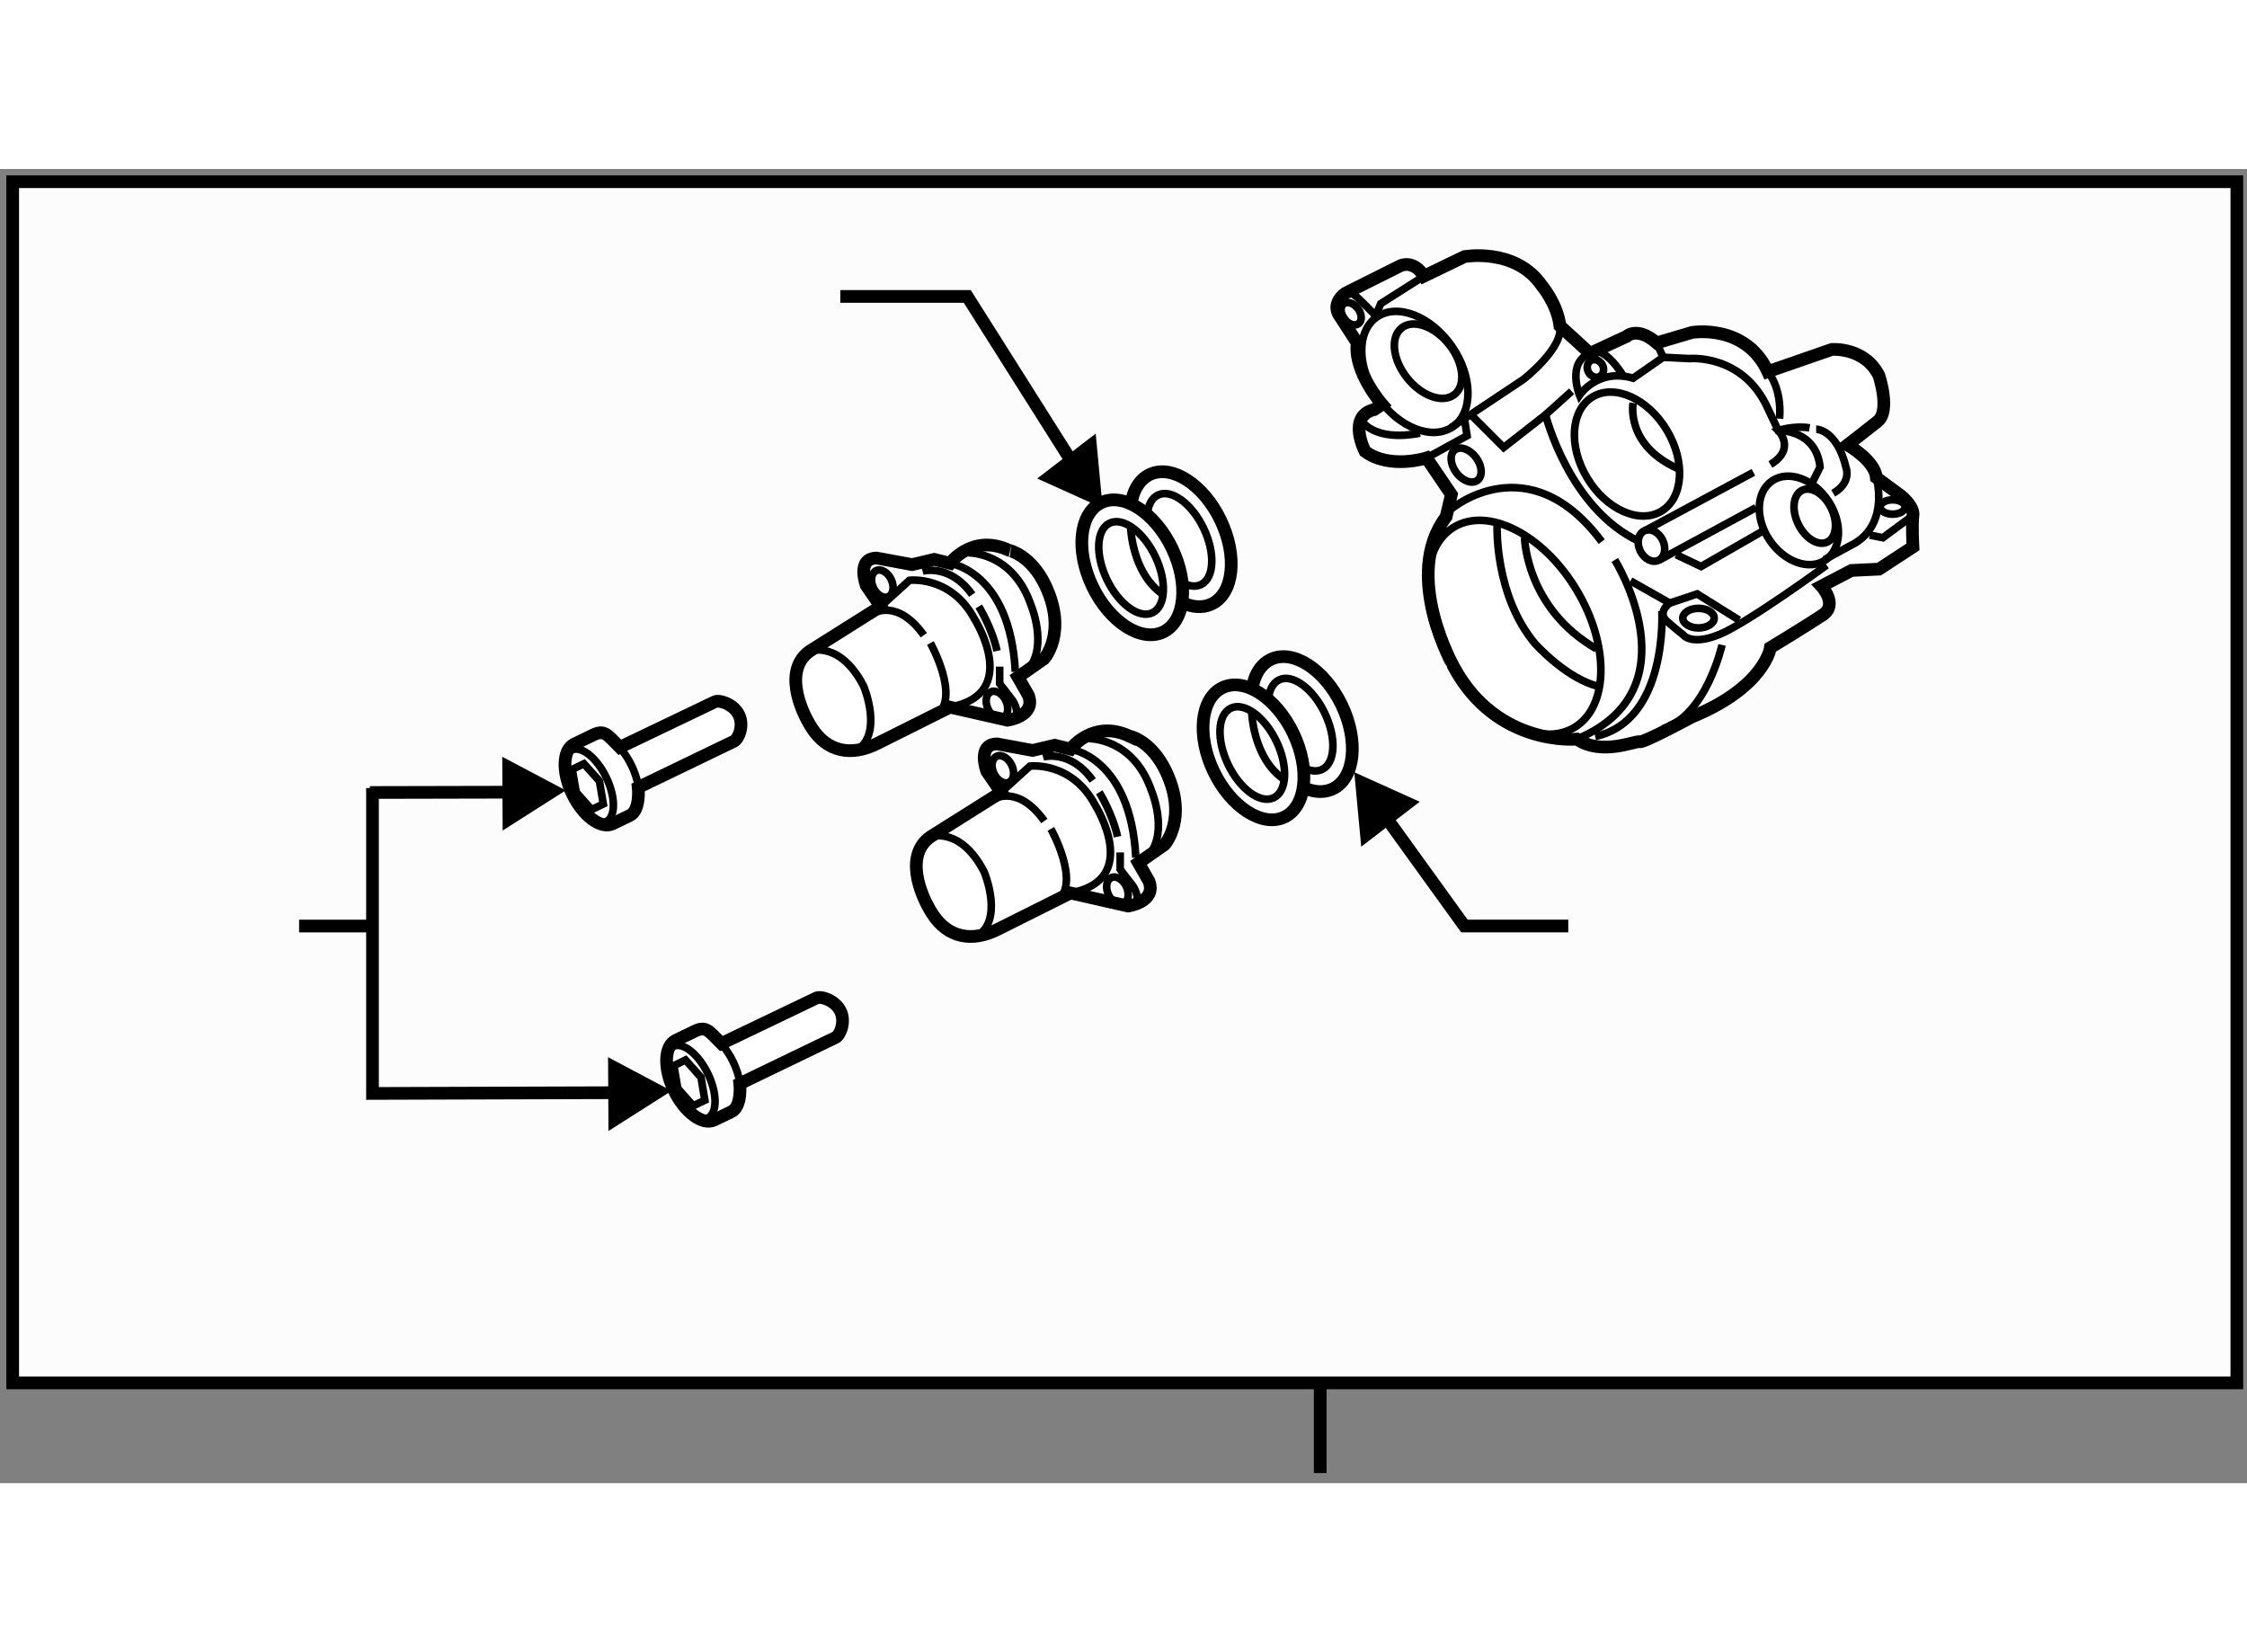 <?xml version="1.0" encoding="utf-8"?>
<!-- Generator: Adobe Illustrator 15.1.0, SVG Export Plug-In . SVG Version: 6.00 Build 0)  -->
<!DOCTYPE svg PUBLIC "-//W3C//DTD SVG 1.1//EN" "http://www.w3.org/Graphics/SVG/1.1/DTD/svg11.dtd">
<svg version="1.1" xmlns="http://www.w3.org/2000/svg" xmlns:xlink="http://www.w3.org/1999/xlink" x="0px" y="0px" width="244.8px"
	 height="180px" viewBox="6.078 4.606 88.485 51.751" enable-background="new 0 0 244.8 180" xml:space="preserve">
	
<rect x="6.078" y="4.606" width="88.485" height="51.751" fill="#808080" stroke="none"/>
	
<g><line fill="none" stroke="#000000" stroke-width="0.5" x1="58.067" y1="52.389" x2="58.067" y2="55.957"></line><rect x="6.578" y="5.106" fill="#FCFCFC" stroke="#000000" stroke-width="0.5" width="87.585" height="47.301"></rect></g><g><path fill="#FFFFFF" stroke="#000000" stroke-width="0.5" d="M63.025,18.301l0.206-0.875l-0.978-1.442c0,0-1.442,0.463-2.42-0.257
				c0,0-0.721-1.391,0.361-1.648l0.309-0.206c0,0-1.133-1.288-0.979-2.42l-0.669-1.03c0,0-0.412-0.463,0.206-0.927l2.163-1.081
				c0,0,0.515-0.258,0.927,0.412l1.597-0.772c0,0,2.008-0.36,3.038,1.133c0,0,0.618,0.721,0.721,1.596l1.184,1.082l1.442-0.669
				c0,0,0.412-0.412,1.184,0.257l1.39-0.412c0,0,2.111-0.36,2.986,1.544l2.523-0.875c0,0,1.287-0.103,1.854,1.03
				c0,0,0.463,1.39-0.052,1.802c-0.515,0.412-1.184,0.927-1.184,0.927s1.082,0.618,1.133,1.288l0.978,0.721
				c0,0,0.515,0.412,0.464,0.772c-0.052,0.36,0,1.236,0,1.236l-1.339,0.875l-1.082,0.052l-1.184,0.618c0,0,0.669,0.721,0.052,1.133
				c-0.618,0.412-2.06,1.287-2.06,1.287s-0.206,1.545-3.09,2.729c0,0-1.905,1.03-2.06,0.978c-0.154-0.051-1.493,0.566-2.472-0.103
				c0,0-3.141,0.309-4.84-2.832C63.334,24.222,61.274,20.618,63.025,18.301z"></path><ellipse transform="matrix(0.821 -0.572 0.572 0.821 3.88 37.569)" fill="none" stroke="#000000" stroke-width="0.3" cx="61.756" cy="12.607" rx="1.774" ry="2.626"></ellipse><ellipse transform="matrix(0.857 -0.516 0.516 0.857 1.88 38.441)" fill="none" stroke="#000000" stroke-width="0.3" cx="70.123" cy="15.837" rx="1.828" ry="2.626"></ellipse><ellipse transform="matrix(0.857 -0.516 0.516 0.857 -2.276 37.125)" fill="none" stroke="#000000" stroke-width="0.3" cx="65.682" cy="22.659" rx="2.862" ry="4.601"></ellipse><path fill="none" stroke="#000000" stroke-width="0.3" d="M63.231,17.992c0,0,3.038-2.575,5.921,1.287"></path><path fill="none" stroke="#000000" stroke-width="0.3" d="M69.667,20c0,0,3.192,5.098-1.493,7.054"></path><path fill="none" stroke="#000000" stroke-width="0.3" d="M63.952,14.233l1.339,1.339l1.648-1.288c0,0,0.927,3.708,3.707,4.995"></path><path fill="none" stroke="#000000" stroke-width="0.3" d="M70.028,12.792c-0.875-1.39-1.339-0.927-1.339-0.927
				c-0.927,0.36-0.412,1.647-0.412,1.647s0.721-1.081,2.111-0.669l1.184-0.824l-0.257-0.566"></path><path fill="none" stroke="#000000" stroke-width="0.3" d="M63.213,14.792l2.85-1.897c0,0,1.596-1.236,1.442-2.111"></path><polyline fill="none" stroke="#000000" stroke-width="0.3" points="62.149,8.827 60.45,9.908 60.211,10.482 		"></polyline><path fill="none" stroke="#000000" stroke-width="0.3" d="M59.06,9.496c0,0,0.103-0.206,0.618,0.309
				c0.515,0.515,0.515,0.515,0.515,0.515"></path><ellipse transform="matrix(0.831 -0.557 0.557 0.831 2.766 45.948)" fill="none" stroke="#000000" stroke-width="0.3" cx="76.876" cy="18.43" rx="1.39" ry="1.879"></ellipse><path fill="none" stroke="#000000" stroke-width="0.3" d="M79.965,16.756c0,0,0.515,1.75-0.824,2.574l-1.219,0.66"></path><path fill="none" stroke="#000000" stroke-width="0.3" d="M70.285,20.824l1.545,0.875c0,0-0.515,0.36-0.104,0.721
				c0.412,0.361,0.618,0.515,0.618,0.515s0.309,0.463,1.442,0s4.222-2.729,4.222-2.729"></path><polyline fill="none" stroke="#000000" stroke-width="0.3" points="72.087,19.794 73.065,20.258 75.486,18.867 		"></polyline><path fill="none" stroke="#000000" stroke-width="0.3" d="M73.89,23.347c0,0-0.618,2.78-2.317,3.295"></path><path fill="none" stroke="#000000" stroke-width="0.3" d="M71.521,22.008c0,0,0.257,4.325-2.626,4.943"></path><polyline fill="none" stroke="#000000" stroke-width="0.3" points="71.83,21.699 72.911,21.339 74.559,22.369 		"></polyline><ellipse fill="none" stroke="#000000" stroke-width="0.3" cx="72.963" cy="22.292" rx="0.618" ry="0.386"></ellipse><ellipse transform="matrix(0.9 -0.435 0.435 0.9 -1.363 32.896)" fill="none" stroke="#000000" stroke-width="0.3" cx="71.138" cy="19.425" rx="0.49" ry="0.644"></ellipse><line fill="none" stroke="#000000" stroke-width="0.3" x1="70.858" y1="18.845" x2="75.125" y2="16.55"></line><line fill="none" stroke="#000000" stroke-width="0.3" x1="71.418" y1="20.004" x2="75.228" y2="17.94"></line><path fill="none" stroke="#000000" stroke-width="0.3" d="M77.597,14.851c0,0,0.824,0,1.185,1.545c0,0,0.206,0.566-0.515,0.978"></path><path fill="none" stroke="#000000" stroke-width="0.3" d="M75.691,12.585c0,0,0.566,0.618,0.464,1.854"></path><line fill="none" stroke="#000000" stroke-width="0.3" x1="66.938" y1="14.285" x2="67.968" y2="13.358"></line><path fill="none" stroke="#000000" stroke-width="0.3" d="M70.388,13.821c0,0-0.309,1.647,1.75,2.575"></path><path fill="none" stroke="#000000" stroke-width="0.3" d="M71.572,12.019l1.03,0.052c0,0,2.111-0.206,3.089,1.957l0.412,0.875
				c0,0,1.493-0.052,1.647,1.441l-0.309,0.618"></path><path fill="none" stroke="#000000" stroke-width="0.3" d="M59.678,14.491c0,0,0.463,0.875,2.317,0.515"></path><polyline fill="none" stroke="#000000" stroke-width="0.3" points="62.253,15.984 63.849,15.108 63.746,14.439 		"></polyline><path fill="none" stroke="#000000" stroke-width="0.3" d="M65.033,18.662c0,0-0.103,2.729,1.493,4.634
				c0,0,1.287,1.442,2.574,1.699"></path><path fill="none" stroke="#000000" stroke-width="0.3" d="M66.114,19.125c0,0,0.052,2.78,2.832,4.376"></path><polyline fill="none" stroke="#000000" stroke-width="0.3" points="79.708,19.022 80.223,19.125 81.407,18.25 		"></polyline><path fill="none" stroke="#000000" stroke-width="0.3" d="M77.339,14.8c-0.618-0.103-1.236,0.103-1.236,0.103
				s0.721,0.721-0.309,1.338"></path><ellipse transform="matrix(0.808 -0.589 0.589 0.808 2.664 40.713)" fill="none" stroke="#000000" stroke-width="0.3" cx="63.823" cy="16.267" rx="0.489" ry="0.747"></ellipse><ellipse transform="matrix(0.866 -0.5 0.5 0.866 3.025 36.142)" fill="none" stroke="#000000" stroke-width="0.3" cx="68.895" cy="12.431" rx="0.309" ry="0.36"></ellipse><ellipse fill="none" stroke="#000000" stroke-width="0.3" cx="80.609" cy="17.915" rx="0.489" ry="0.283"></ellipse><ellipse transform="matrix(0.899 -0.438 0.438 0.899 -0.188 35.788)" fill="none" stroke="#000000" stroke-width="0.3" cx="77.545" cy="18.301" rx="0.721" ry="1.133"></ellipse><ellipse transform="matrix(0.783 -0.622 0.622 0.783 5.923 41.391)" fill="none" stroke="#000000" stroke-width="0.3" cx="62.33" cy="12.199" rx="1.056" ry="1.673"></ellipse><ellipse transform="matrix(0.802 -0.597 0.597 0.802 5.587 37.446)" fill="none" stroke="#000000" stroke-width="0.3" cx="59.292" cy="10.294" rx="0.335" ry="0.489"></ellipse></g>



	
<g><path fill="#FFFFFF" stroke="#000000" stroke-width="0.5" d="M47.246,21.008c0.875,1.854-0.052,2.883-0.052,2.883l-1.03,0.721
				l0.412,0.721c0.309,0.824-0.824,0.979-0.824,0.979l-2.265-0.515c0,0-2.877,1.439-2.884,1.442c-0.998,0.499-1.95,0.324-2.558-0.624
				c-0.51-0.794-1.085-2.328-0.068-3.032l2.781-1.751l-0.566-0.823c0,0-0.412-1.082,0.412-1.082l1.39,0.257l0.875-0.206l0.618,0.155
				c0,0,0.875-1.184,2.317-0.515C45.804,19.618,46.668,19.786,47.246,21.008z"></path><path fill="none" stroke="#000000" stroke-width="0.3" d="M37.978,23.583c0,0,1.185-0.412,2.111,1.39c0,0,0.824,1.957-0.361,2.575
				"></path><path fill="none" stroke="#000000" stroke-width="0.3" d="M40.758,21.832l1.133-1.03c0,0,1.647-0.206,2.574,1.545
				c0,0,1.854,2.935-0.978,3.45"></path><path fill="none" stroke="#000000" stroke-width="0.3" d="M42.715,23.273c0,0,1.184,2.111,0.257,2.832"></path><path fill="none" stroke="#000000" stroke-width="0.3" d="M40.5,22.089c0,0,0.927-0.566,1.957,0.875"></path><path fill="none" stroke="#000000" stroke-width="0.3" d="M43.487,20.133c0,0,2.368,0.309,2.574,4.273"></path><path fill="none" stroke="#000000" stroke-width="0.3" d="M44.208,19.721c0,0,1.75-0.051,2.471,2.06c0,0,0.67,1.596-0.103,2.523"></path><path fill="none" stroke="#000000" stroke-width="0.3" d="M45.444,24.2v0.669l0.515,0.669c0,0,0.463,0.721-0.206,0.772"></path><path fill="none" stroke="#000000" stroke-width="0.3" d="M42.406,20.441c0,0,1.081-0.309,1.957,0.927"></path><path fill="none" stroke="#000000" stroke-width="0.3" d="M44.62,21.832c0,0,0.515,0.824,0.721,1.751"></path><ellipse transform="matrix(0.903 -0.429 0.429 0.903 -5.041 19.527)" fill="none" stroke="#000000" stroke-width="0.3" cx="40.835" cy="20.957" rx="0.386" ry="0.566"></ellipse><ellipse transform="matrix(0.903 -0.429 0.429 0.903 -6.643 21.952)" fill="none" stroke="#000000" stroke-width="0.3" cx="45.352" cy="25.705" rx="0.386" ry="0.566"></ellipse></g>



	
<g><path fill="#FFFFFF" stroke="#000000" stroke-width="0.5" d="M51.992,28.325c0.875,1.854-0.051,2.884-0.051,2.884l-1.03,0.721
				l0.412,0.721c0.309,0.824-0.824,0.979-0.824,0.979l-2.266-0.515c0,0-2.877,1.438-2.883,1.441c-0.999,0.499-1.95,0.324-2.558-0.623
				c-0.51-0.794-1.085-2.329-0.068-3.033l2.78-1.75l-0.566-0.824c0,0-0.412-1.081,0.412-1.081l1.39,0.257l0.875-0.206l0.618,0.155
				c0,0,0.875-1.185,2.317-0.515C50.55,26.935,51.415,27.103,51.992,28.325z"></path><path fill="none" stroke="#000000" stroke-width="0.3" d="M42.724,30.899c0,0,1.184-0.412,2.111,1.39c0,0,0.824,1.957-0.36,2.575"></path><path fill="none" stroke="#000000" stroke-width="0.3" d="M45.504,29.149l1.133-1.03c0,0,1.647-0.206,2.574,1.545
				c0,0,1.854,2.935-0.978,3.45"></path><path fill="none" stroke="#000000" stroke-width="0.3" d="M47.461,30.59c0,0,1.184,2.111,0.257,2.832"></path><path fill="none" stroke="#000000" stroke-width="0.3" d="M45.247,29.406c0,0,0.927-0.567,1.957,0.875"></path><path fill="none" stroke="#000000" stroke-width="0.3" d="M48.233,27.45c0,0,2.368,0.309,2.574,4.273"></path><path fill="none" stroke="#000000" stroke-width="0.3" d="M48.954,27.038c0,0,1.75-0.051,2.472,2.06c0,0,0.669,1.596-0.103,2.523"></path><path fill="none" stroke="#000000" stroke-width="0.3" d="M50.19,31.517v0.669l0.515,0.669c0,0,0.463,0.721-0.206,0.772"></path><path fill="none" stroke="#000000" stroke-width="0.3" d="M47.152,27.758c0,0,1.082-0.309,1.957,0.927"></path><path fill="none" stroke="#000000" stroke-width="0.3" d="M49.366,29.149c0,0,0.515,0.824,0.721,1.75"></path><ellipse transform="matrix(0.903 -0.429 0.429 0.903 -7.72 22.268)" fill="none" stroke="#000000" stroke-width="0.3" cx="45.581" cy="28.273" rx="0.386" ry="0.566"></ellipse><ellipse transform="matrix(0.903 -0.429 0.429 0.903 -9.324 24.697)" fill="none" stroke="#000000" stroke-width="0.3" cx="50.098" cy="33.022" rx="0.386" ry="0.566"></ellipse></g>



	
<g><polyline fill="none" stroke="#000000" stroke-width="0.5" points="60.174,29.467 63.744,34.415 67.835,34.415 		"></polyline><polygon points="59.682,31.292 59.408,28.36 61.986,29.522 		"></polygon></g><g><ellipse transform="matrix(-0.433 -0.902 0.902 -0.433 58.279 89.674)" fill="#FFFFFF" stroke="#000000" stroke-width="0.5" cx="57.357" cy="26.498" rx="2.824" ry="1.738"></ellipse><ellipse transform="matrix(-0.433 -0.902 0.902 -0.433 58.185 89.663)" fill="none" stroke="#000000" stroke-width="0.3" cx="57.308" cy="26.522" rx="1.955" ry="1.055"></ellipse><ellipse transform="matrix(-0.432 -0.902 0.902 -0.432 54.492 89.466)" fill="#FFFFFF" stroke="#000000" stroke-width="0.5" cx="55.402" cy="27.584" rx="2.824" ry="1.738"></ellipse><ellipse transform="matrix(-0.432 -0.902 0.902 -0.432 54.402 89.456)" fill="none" stroke="#000000" stroke-width="0.3" cx="55.353" cy="27.608" rx="1.955" ry="1.055"></ellipse><path fill="none" stroke="#000000" stroke-width="0.3" d="M55.368,25.981c0,0,0.046,1.809,1.252,2.645"></path></g><g><polyline fill="none" stroke="#000000" stroke-width="0.5" points="48.735,16.849 44.168,9.623 39.168,9.623 		"></polyline><polygon points="49.226,15.025 49.501,17.957 46.922,16.794 		"></polygon></g><g><ellipse transform="matrix(-0.433 -0.902 0.902 -0.433 58.015 74.938)" fill="#FFFFFF" stroke="#000000" stroke-width="0.5" cx="52.588" cy="19.214" rx="2.824" ry="1.738"></ellipse><ellipse transform="matrix(-0.433 -0.902 0.902 -0.433 57.921 74.928)" fill="none" stroke="#000000" stroke-width="0.3" cx="52.539" cy="19.237" rx="1.955" ry="1.055"></ellipse><ellipse transform="matrix(-0.432 -0.902 0.902 -0.432 54.229 74.731)" fill="#FFFFFF" stroke="#000000" stroke-width="0.5" cx="50.633" cy="20.299" rx="2.824" ry="1.738"></ellipse><ellipse transform="matrix(-0.432 -0.902 0.902 -0.432 54.139 74.721)" fill="none" stroke="#000000" stroke-width="0.3" cx="50.584" cy="20.323" rx="1.955" ry="1.055"></ellipse><path fill="none" stroke="#000000" stroke-width="0.3" d="M50.6,18.697c0,0,0.046,1.809,1.252,2.645"></path></g>



	
<g><line fill="none" stroke="#000000" stroke-width="0.5" x1="17.856" y1="34.417" x2="20.746" y2="34.417"></line><polyline fill="none" stroke="#000000" stroke-width="0.5" points="31.179,40.977 20.747,41.009 20.747,28.984 		"></polyline><polygon points="30.039,42.488 32.523,40.907 30.023,39.583 		"></polygon><line fill="none" stroke="#000000" stroke-width="0.5" x1="27.012" y1="29.144" x2="20.643" y2="29.158"></line><polygon points="25.872,30.656 28.356,29.074 25.856,27.751 		"></polygon></g><g><path fill="#FFFFFF" stroke="#000000" stroke-width="0.5" d="M29.365,26.927l-0.674,0.325c-0.457,0.22-0.488,1.102-0.07,1.967
				c0.418,0.866,1.126,1.391,1.583,1.17l0.674-0.325c0.43-0.205,0.333-1.105,0.333-1.105l3.767-1.817
				c0.177-0.085,0.405-0.608,0.197-1.039c-0.208-0.43-0.771-0.603-0.948-0.517l-3.741,1.792
				C29.952,26.845,29.878,26.659,29.365,26.927z"></path><path fill="none" stroke="#000000" stroke-width="0.3" d="M31.211,28.901c-0.043-0.256-0.13-0.532-0.262-0.805
				c-0.118-0.244-0.257-0.459-0.409-0.64"></path><polygon fill="none" stroke="#000000" stroke-width="0.3" points="29.072,28.026 29.683,28.707 29.835,29.61 29.376,29.831 
				28.77,29.147 28.614,28.247 		"></polygon><ellipse transform="matrix(-0.434 -0.901 0.901 -0.434 15.931 67.795)" fill="none" stroke="#000000" stroke-width="0.3" cx="29.255" cy="28.895" rx="1.565" ry="0.76"></ellipse></g><g><path fill="#FFFFFF" stroke="#000000" stroke-width="0.5" d="M33.365,38.593l-0.674,0.325c-0.457,0.22-0.488,1.102-0.07,1.967
				c0.418,0.866,1.126,1.391,1.583,1.17l0.674-0.325c0.43-0.205,0.333-1.105,0.333-1.105l3.767-1.817
				c0.177-0.085,0.405-0.608,0.197-1.039c-0.208-0.43-0.771-0.603-0.948-0.517l-3.741,1.792
				C33.952,38.512,33.878,38.325,33.365,38.593z"></path><path fill="none" stroke="#000000" stroke-width="0.3" d="M35.211,40.568c-0.043-0.256-0.13-0.532-0.262-0.805
				c-0.118-0.244-0.257-0.459-0.409-0.64"></path><polygon fill="none" stroke="#000000" stroke-width="0.3" points="33.072,39.692 33.683,40.374 33.835,41.276 33.376,41.497 
				32.77,40.814 32.614,39.914 		"></polygon><ellipse transform="matrix(-0.434 -0.901 0.901 -0.434 11.159 88.131)" fill="none" stroke="#000000" stroke-width="0.3" cx="33.255" cy="40.561" rx="1.565" ry="0.76"></ellipse></g>


</svg>